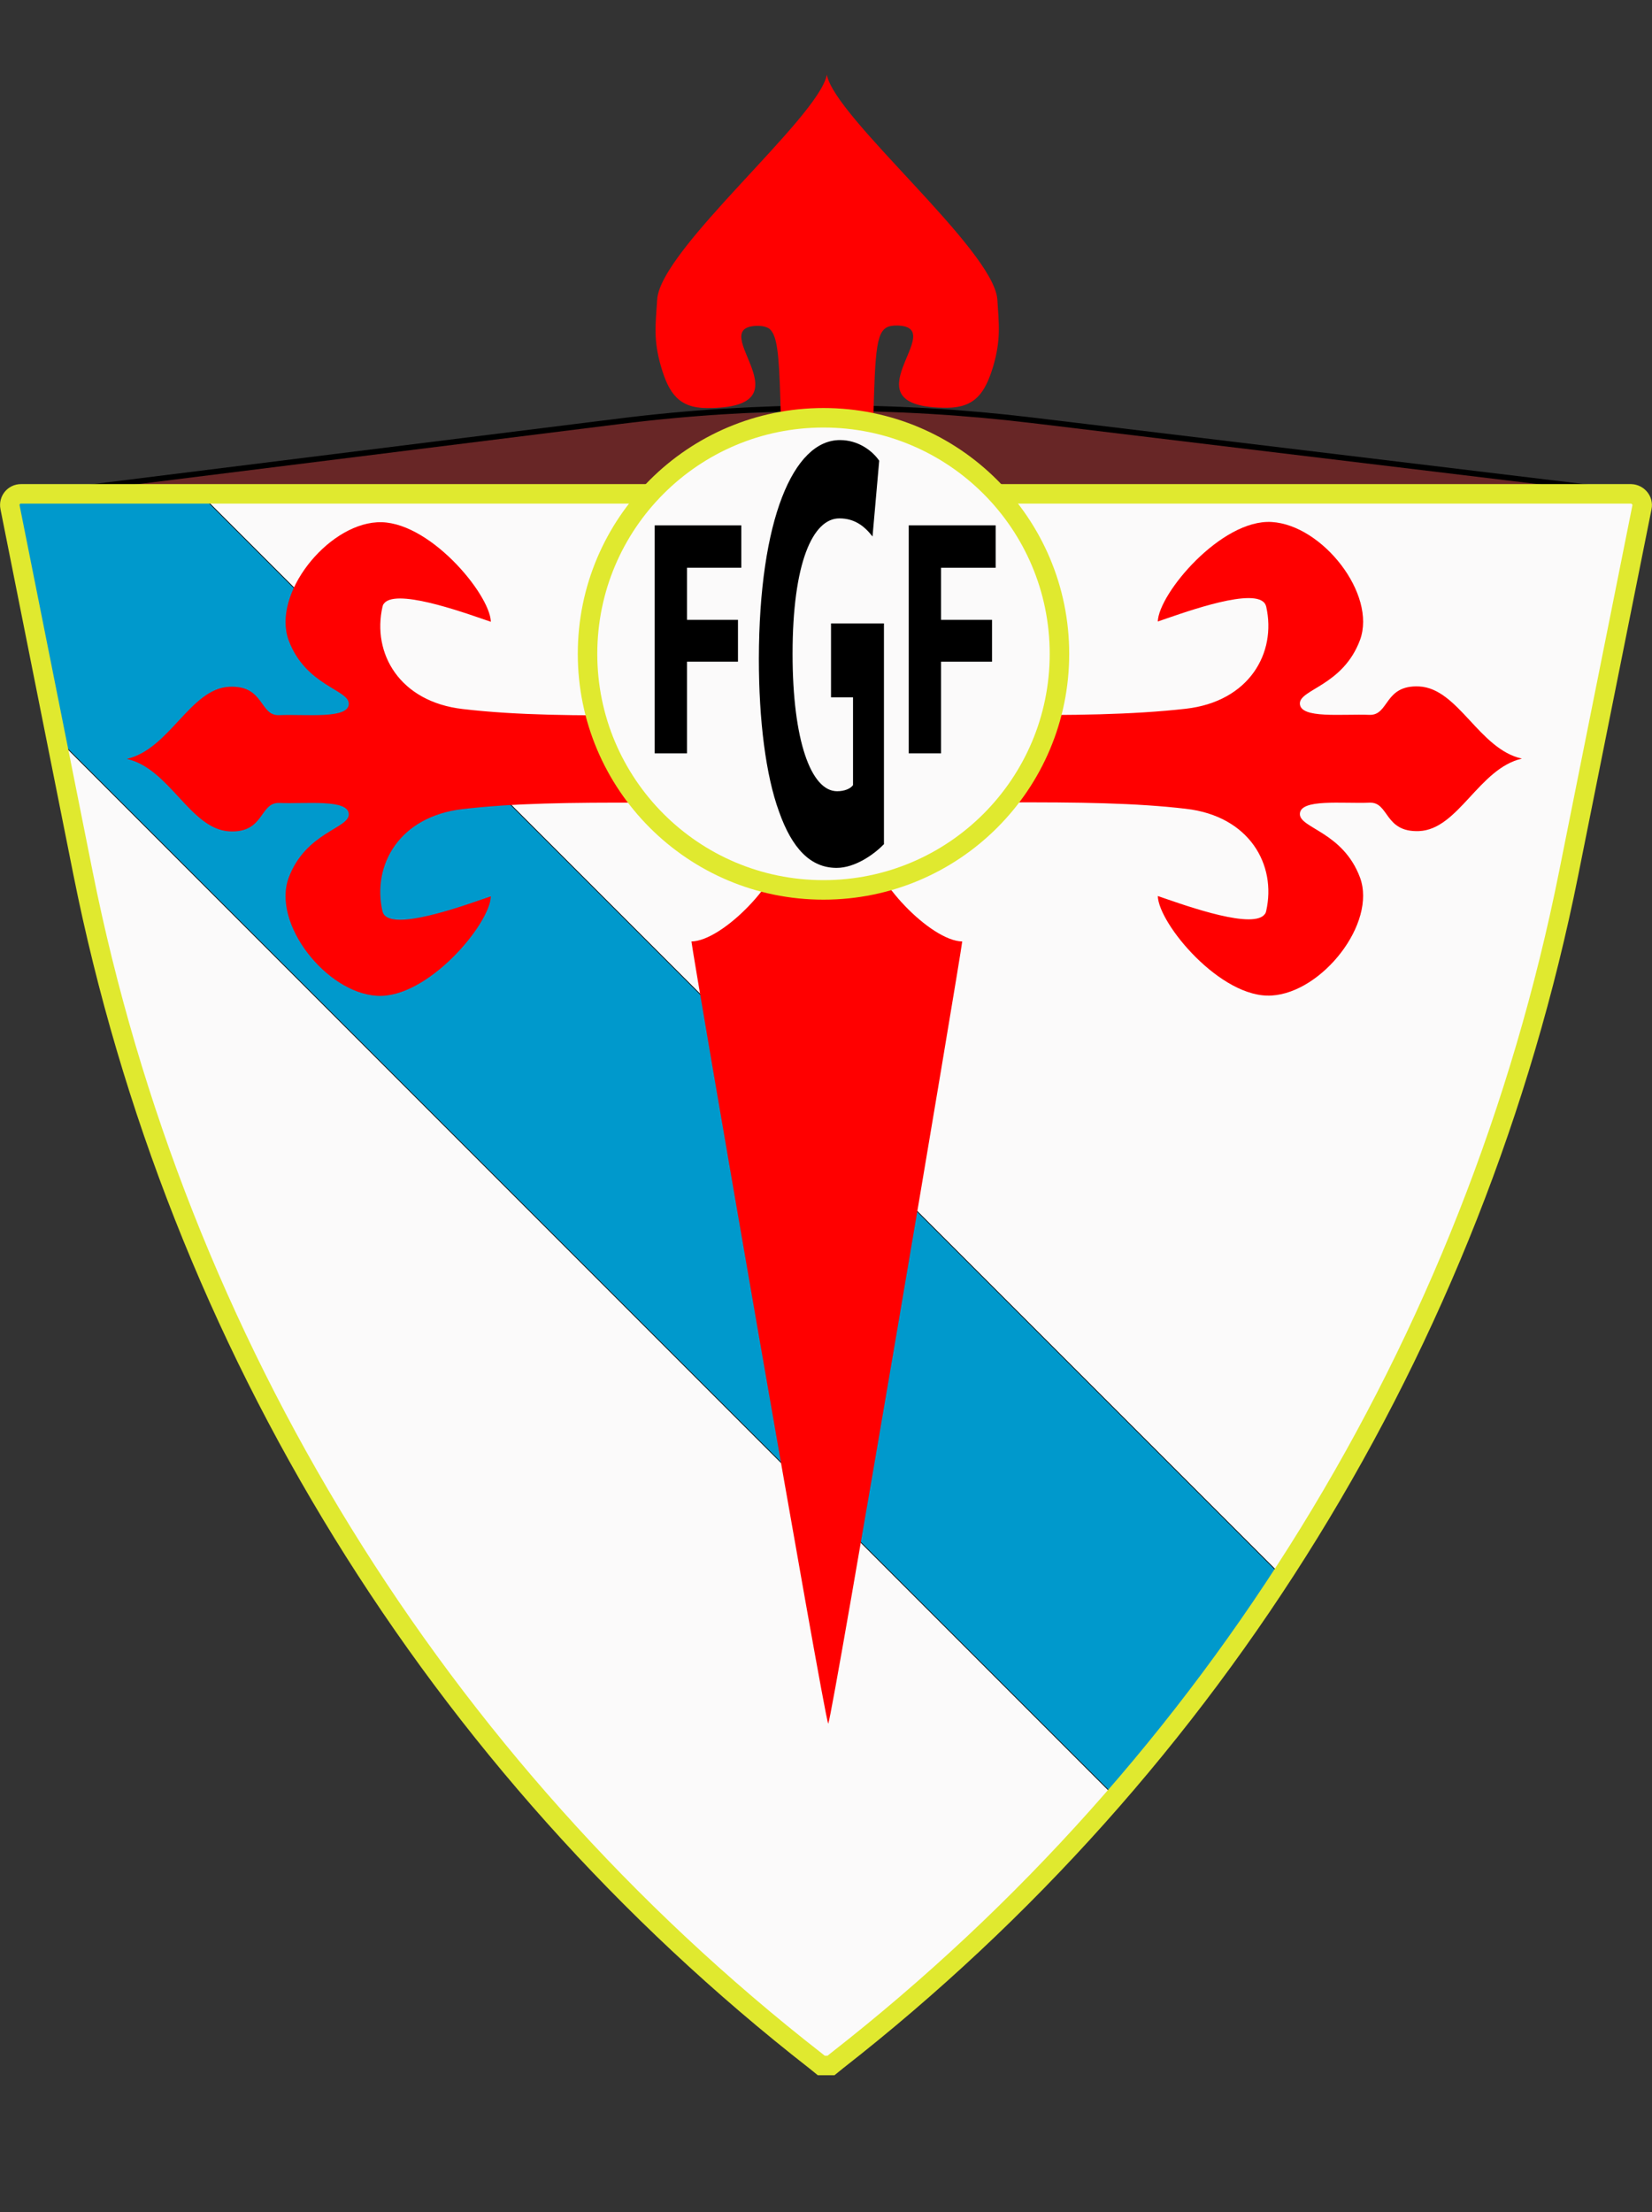 <?xml version="1.0" encoding="utf-8"?>
<!-- Generator: Adobe Illustrator 17.1.0, SVG Export Plug-In . SVG Version: 6.00 Build 0)  -->
<!DOCTYPE svg PUBLIC "-//W3C//DTD SVG 1.1//EN" "http://www.w3.org/Graphics/SVG/1.1/DTD/svg11.dtd">
<svg version="1.1" id="Capa_2" xmlns="http://www.w3.org/2000/svg" xmlns:xlink="http://www.w3.org/1999/xlink" x="0px" y="0px"
	 viewBox="4.4 7.3 593 793.7" enable-background="new 4.4 7.3 593 793.7" xml:space="preserve">
<rect x="4.4" y="7.3" width="593" height="793.7" fill="#333333" stroke="none"/>
<g>
	<polygon opacity="0.26" fill="#FF0000" points="582.1,183.6 45,182 182.8,163.8 255,155.8 318.6,154.7 361.8,156.8 448.1,166.8 	
		"/>
	<path fill="none" stroke="#000000" stroke-width="2" stroke-miterlimit="10" d="M7.4,185.8l219.8-27.4c49-6.1,98.7-6.2,147.7-0.3
		l219.7,26.5"/>
	<polygon fill="#FBFAFA" points="583.7,239.3 564.8,338.8 528.8,446.7 479.2,550.8 405.6,651.5 301.4,750.4 191.5,647.9 
		103.3,520.4 50.4,385.4 27,277.6 69.8,184.8 593,185.2 	"/>
	<polygon fill="#0099CC" stroke="#000000" stroke-width="0.25" stroke-miterlimit="10" points="404,651.3 26,273.3 8.3,186.1 
		76,184.3 464,572.3 	"/>
	<path fill="none" stroke="#E0E92F" stroke-width="7" stroke-miterlimit="10" d="M593.8,189.3l-26.3,131.3
		c-33.8,168.9-127,320.1-262.7,426.1l-2.1,1.7h-3.5l-2.1-1.7C161.2,640.7,68,489.5,34.2,320.6L8,189.3c-0.5-2.5,1.4-4.8,3.9-4.8h578
		C592.4,184.6,594.3,186.9,593.8,189.3z"/>
	<path fill="none" stroke="#000000" stroke-width="0.25" stroke-miterlimit="10" d="M300,805.3"/>
	<path fill="none" stroke="#000000" stroke-width="0.25" stroke-miterlimit="10" d="M300-105.1"/>
	<path id="path9214" fill="#FF0000" d="M284.3,197.2c0.6,19.8,0.5,41.6,0.3,64.2c-22.7,0.2-26.1,31.3,0.3,31.4
		c0.4,4.6,0.8,2.5,0.5,18.1c-0.2,11.9-21.5,34-32.8,34.2c0.6,5.7,47.3,276.5,49.1,280.7c1.8-4.2,47.5-275,48.1-280.7
		c-11.3-0.2-32.6-22.4-32.8-34.2c-0.3-15.4,0-13.5,0.4-18c16-0.2,22.3-31.2,0.4-31.4c-0.2-22.6-0.4-44.5,0.2-64.3
		C318.6,174.4,283.8,180.9,284.3,197.2z"/>
	<path id="path9214_2_" fill="#FF0000" d="M235.1,263.9c-22.7,0.2-45.2,0.1-64.6-2.2c-22.7-2.6-32.6-20-28.8-36.7
		c0.1-0.4,0.2-0.8,0.5-1.1c0.2-0.2,0.4-0.5,0.7-0.7c6-4.4,30.8,4.9,37.7,7.2c-0.3-10-22.7-36.9-40.9-35.7
		c-18.1,1.1-37.7,25.9-31.7,42.3c6.1,16.4,21.6,17.7,21.6,22.8c0,5.6-15.2,3.7-25,4.1c-7.1,0.3-5.2-10.7-17.8-10.2
		c-14.1,0.6-21.5,22.4-36.9,25.9c15.4,3.4,22.8,25.3,36.9,26c12.6,0.6,10.7-10.4,17.8-10.2c9.8,0.4,25-1.5,25,4.1
		c0,5.1-15.5,6.4-21.6,22.8c-6,16.4,13.5,41.2,31.7,42.3c18.1,1.1,40.6-25.7,40.9-35.7c-6.9,2.3-31.8,11.7-37.7,7.2
		c-0.2-0.2-0.5-0.4-0.7-0.7c-0.2-0.3-0.4-0.7-0.5-1.1c-3.8-16.7,6.1-34.1,28.8-36.7c17.9-2.1,38.5-2.4,64.8-2.3
		C253.6,287.4,257.7,273.2,235.1,263.9z"/>
	<path id="path9214_3_" fill="#FF0000" d="M365.3,295.2c26.4-0.1,47,0.2,64.8,2.3c22.7,2.6,32.6,20,28.8,36.7
		c-0.1,0.4-0.2,0.8-0.5,1.1c-0.2,0.2-0.4,0.5-0.7,0.7c-6,4.4-30.8-4.9-37.7-7.2c0.3,10,22.7,36.9,40.9,35.7
		c18.1-1.1,37.7-25.9,31.7-42.3c-6.1-16.4-21.6-17.7-21.6-22.8c0-5.6,15.2-3.7,25-4.1c7.1-0.3,5.2,10.7,17.8,10.2
		c14.1-0.6,21.5-22.5,36.9-26c-15.4-3.4-22.8-25.2-36.9-25.9c-12.6-0.6-10.7,10.4-17.8,10.2c-9.8-0.4-25,1.5-25-4.1
		c0-5.1,15.5-6.4,21.6-22.8c6-16.4-13.5-41.2-31.7-42.3c-18.1-1.1-40.6,25.7-40.9,35.7c6.9-2.3,31.8-11.7,37.7-7.2
		c0.2,0.2,0.5,0.4,0.7,0.7c0.2,0.3,0.4,0.7,0.5,1.1c3.8,16.7-6.1,34.1-28.8,36.7c-19.3,2.2-41.8,2.4-64.6,2.2
		C343,273.2,347.1,287.4,365.3,295.2z"/>
	<path id="path9214_1_" fill="#FF0000" d="M301.2,34.1c-2.8,15.4-59.8,62.6-60.9,80.7c-0.6,9.1-1.4,14.5,1.4,24.1
		c2.8,9.6,6.5,14.8,16.4,14.8c38.2,0.2-1.3-29,18.1-29.5c1.8,0,3.2,0.3,4.3,1c2.8,2.2,3.5,8.5,4,24.9c0.6,19.8,0.5,41.6,0.3,64.2
		c6.3,26.1,27.3,17.8,33.1,0.1c-0.2-22.6-0.4-44.5,0.2-64.3c0.7-22.8,1.7-26.1,8.4-26c19.4,0.5-20.2,29.7,18,29.5
		c9.9-0.1,13.5-5.3,16.4-14.8c2.8-9.6,2.1-15,1.5-24.1C361,96.7,304,49.5,301.2,34.1z"/>
	<circle fill="#FBFAFA" stroke="#E0E92F" stroke-width="7" stroke-miterlimit="10" cx="300" cy="241.9" r="84.7"/>
	<path d="M239.4,195.8h31.1v15.2H251v18.7h18.3v15H251v32.9h-11.6V195.8z"/>
	<path d="M321.7,310.2c-3.5,3.6-10.3,8.5-17,8.5c-9.3,0-16-6.9-20.7-20.3c-4.7-12.9-7.2-32.6-7.2-54.7c0.1-50,12.4-78.5,29.1-78.5
		c6.6,0,11.6,3.8,14.1,7.4l-2.4,27.2c-2.8-3.6-6.3-6.5-11.9-6.5c-9.6,0-16.8,16.1-16.8,48.6c0,31,6.6,49.3,16,49.3
		c2.6,0,4.8-0.9,5.7-2.2v-31.5h-7.9V231h19V310.2z"/>
	<path d="M330.7,195.8h31.1v15.2h-19.6v18.7h18.3v15h-18.3v32.9h-11.6V195.8z"/>
</g>
</svg>
